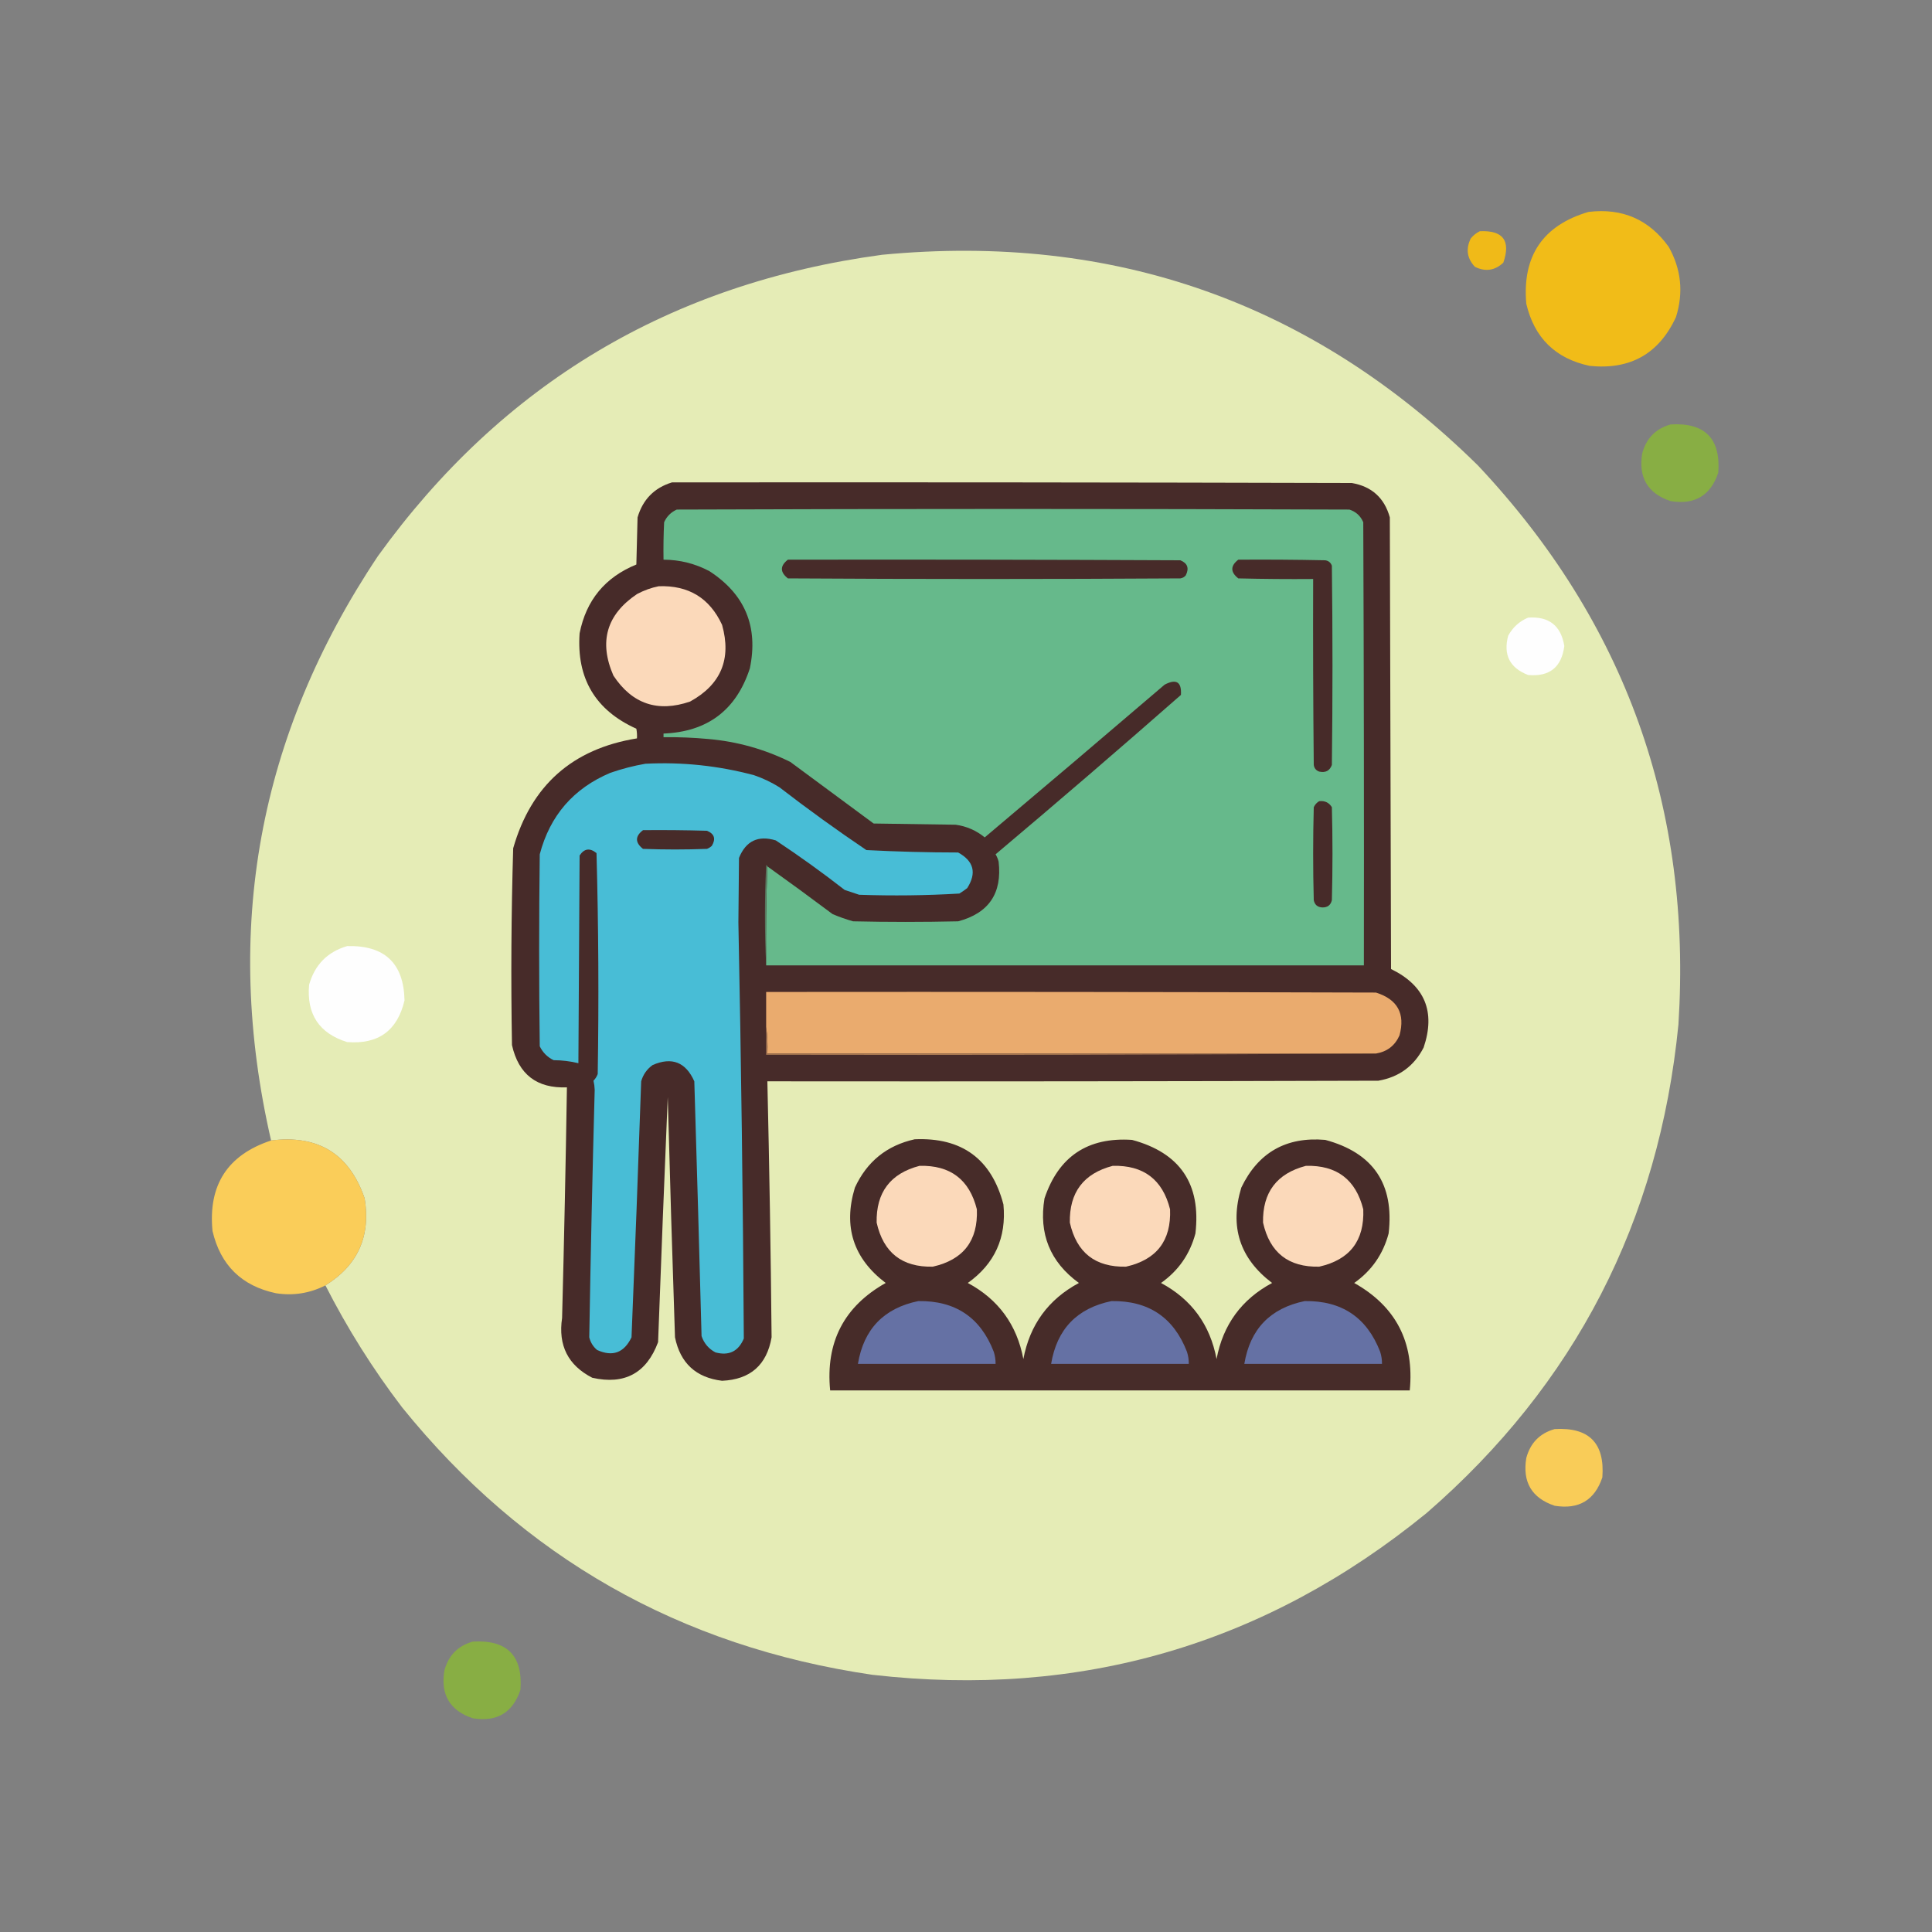 <svg xmlns="http://www.w3.org/2000/svg" xmlns:xlink="http://www.w3.org/1999/xlink" width="1600px" height="1600px" style="shape-rendering:geometricPrecision; text-rendering:geometricPrecision; image-rendering:optimizeQuality; fill-rule:evenodd; clip-rule:evenodd"><rect width="100%" height="100%" fill="#808080" stroke="none"/><g><path style="opacity:0.998" fill="#f1bc18" d="M 1315.5,175.5 C 1343.57,172.118 1365.74,181.785 1382,204.5C 1392.3,222.934 1394.3,242.267 1388,262.5C 1373.97,292.94 1350.14,306.44 1316.5,303C 1288.12,296.951 1270.62,279.784 1264,251.5C 1260.58,211.959 1277.75,186.626 1315.5,175.5 Z"></path></g><g><path style="opacity:0.99" fill="#f1bb18" d="M 1225.5,191.5 C 1244.78,190.61 1251.28,199.276 1245,217.5C 1238.06,224.069 1230.22,225.236 1221.5,221C 1214.93,214.055 1213.76,206.222 1218,197.5C 1220.11,194.879 1222.61,192.879 1225.5,191.5 Z"></path></g><g><path style="opacity:0.998" fill="#e5ecb6" d="M 269.5,1064.5 C 296.282,1047.92 307.116,1023.92 302,992.5C 289.343,955.574 263.51,939.574 224.5,944.5C 184.412,770.128 213.912,608.795 313,460.5C 415.833,317.886 555,234.719 730.5,211C 922.719,192.618 1087.22,250.784 1224,385.5C 1346.05,515.279 1401.38,669.612 1390,848.5C 1373.91,1011.54 1304.41,1146.37 1181.5,1253C 1047.83,1362.02 894.826,1406.69 722.5,1387C 563.26,1363.66 433.426,1289.83 333,1165.5C 308.821,1133.83 287.655,1100.16 269.5,1064.5 Z"></path></g><g><path style="opacity:0.993" fill="#88ae44" d="M 1383.5,351.5 C 1411.98,349.811 1425.14,363.144 1423,391.5C 1416.64,410.438 1403.48,418.272 1383.5,415C 1364.56,408.645 1356.73,395.478 1360,375.5C 1363.35,362.985 1371.18,354.985 1383.5,351.5 Z"></path></g><g><path style="opacity:1" fill="#472b29" d="M 556.5,399.5 C 744.167,399.333 931.834,399.5 1119.5,400C 1136,402.831 1146.5,412.331 1151,428.5C 1151.33,553.167 1151.67,677.833 1152,802.5C 1180,816.181 1189,837.847 1179,867.5C 1171.09,882.877 1158.59,892.044 1141.5,895C 972.834,895.5 804.167,895.667 635.5,895.5C 637.149,966.164 638.316,1036.83 639,1107.5C 635.023,1130.47 621.357,1142.47 598,1143.5C 576.376,1140.88 563.376,1128.88 559,1107.5C 556.773,1041.18 554.773,974.842 553,908.5C 550.157,976.164 547.49,1043.83 545,1111.5C 535.438,1137.2 517.271,1147.03 490.5,1141C 470.435,1130.71 462.102,1114.21 465.5,1091.5C 467.167,1027.84 468.5,964.172 469.5,900.5C 444.615,901.474 429.449,889.807 424,865.5C 423.044,811.146 423.377,756.813 425,702.5C 439.88,650.453 474.047,620.12 527.5,611.5C 527.664,608.813 527.497,606.146 527,603.5C 493.06,588.19 477.393,561.857 480,524.5C 485.425,497.073 501.092,478.073 527,467.5C 527.333,454.5 527.667,441.5 528,428.5C 532.35,413.651 541.85,403.985 556.5,399.5 Z"></path></g><g><path style="opacity:1" fill="#66b98b" d="M 634.5,799.5 C 634.169,771.995 634.502,744.662 635.5,717.5C 653.622,730.449 671.622,743.615 689.5,757C 695.037,759.374 700.703,761.374 706.5,763C 735.5,763.667 764.5,763.667 793.5,763C 818.904,756.245 830.071,739.745 827,713.5C 826.443,711.385 825.609,709.385 824.5,707.5C 876.159,664.003 927.326,620.003 978,575.5C 978.688,564.753 974.188,561.92 964.5,567C 914.98,609.354 865.314,651.521 815.5,693.5C 808.509,687.778 800.509,684.278 791.5,683C 768.833,682.667 746.167,682.333 723.5,682C 700.5,665 677.5,648 654.5,631C 633.042,620.404 610.375,614.07 586.5,612C 574.192,610.862 561.859,610.362 549.5,610.5C 549.5,609.5 549.5,608.5 549.5,607.5C 585.925,606.05 609.758,588.05 621,553.5C 628.154,518.981 616.987,492.148 587.5,473C 575.617,466.723 562.951,463.557 549.5,463.5C 549.334,453.161 549.5,442.828 550,432.5C 552.167,427.667 555.667,424.167 560.5,422C 746.167,421.333 931.833,421.333 1117.5,422C 1122.91,423.743 1126.74,427.243 1129,432.5C 1129.5,554.833 1129.67,677.166 1129.5,799.5C 964.5,799.5 799.5,799.5 634.5,799.5 Z"></path></g><g><path style="opacity:1" fill="#472b29" d="M 652.5,463.5 C 760.834,463.333 869.167,463.5 977.5,464C 983.462,466.405 984.962,470.571 982,476.5C 980.829,477.893 979.329,478.727 977.5,479C 869.167,479.667 760.833,479.667 652.5,479C 645.889,473.798 645.889,468.631 652.5,463.5 Z"></path></g><g><path style="opacity:1" fill="#472b29" d="M 1025.5,463.5 C 1049.5,463.333 1073.5,463.5 1097.5,464C 1100.23,464.398 1102.07,465.898 1103,468.5C 1103.67,523.5 1103.67,578.5 1103,633.5C 1101.21,638.335 1097.71,640.168 1092.5,639C 1089.9,638.065 1088.4,636.232 1088,633.5C 1087.5,582.168 1087.33,530.834 1087.5,479.5C 1066.83,479.667 1046.16,479.5 1025.5,479C 1018.89,473.798 1018.89,468.631 1025.5,463.5 Z"></path></g><g><path style="opacity:1" fill="#fbd9ba" d="M 545.5,485.5 C 570.209,484.594 587.709,495.261 598,517.5C 605.916,545.772 597.082,566.938 571.5,581C 544.711,590.179 523.544,583.012 508,559.5C 495.789,531.5 502.289,509 527.5,492C 533.294,488.905 539.294,486.739 545.5,485.5 Z"></path></g><g><path style="opacity:1" fill="#fefefe" d="M 1265.5,511.5 C 1282.74,510.258 1292.74,518.091 1295.5,535C 1293.23,552.602 1283.23,560.602 1265.5,559C 1250.31,553.115 1244.81,542.281 1249,526.5C 1252.82,519.504 1258.32,514.504 1265.5,511.5 Z"></path></g><g><path style="opacity:1" fill="#48bdd6" d="M 534.5,632.5 C 565.034,630.949 595.034,634.115 624.5,642C 631.895,644.531 638.895,647.864 645.5,652C 668.941,670.108 692.941,687.441 717.5,704C 742.771,705.306 768.104,705.972 793.5,706C 806.485,713.14 808.985,722.973 801,735.5C 798.92,737.123 796.754,738.623 794.5,740C 766.882,741.632 739.215,741.966 711.5,741C 707.5,739.667 703.5,738.333 699.5,737C 681.029,722.598 662.029,708.931 642.5,696C 627.887,691.557 617.72,696.391 612,710.5C 611.833,728.333 611.667,746.167 611.5,764C 613.803,878.826 615.303,993.66 616,1108.5C 611.519,1119.16 603.685,1122.99 592.5,1120C 586.93,1117.06 583.097,1112.56 581,1106.5C 579.146,1036.16 577.146,965.828 575,895.5C 567.915,879.584 556.415,875.084 540.5,882C 535.748,885.414 532.581,889.914 531,895.5C 528.575,966.182 525.909,1036.85 523,1107.5C 516.826,1120.33 507.326,1123.83 494.5,1118C 491.193,1115.22 489.026,1111.72 488,1107.5C 489.143,1039.17 490.643,970.833 492.5,902.5C 492.414,899.958 492.08,897.458 491.5,895C 493.044,893.414 494.211,891.58 495,889.5C 495.992,828.418 495.659,767.418 494,706.5C 488.48,702.008 483.813,702.674 480,708.5C 479.667,765.833 479.333,823.167 479,880.5C 472.323,878.861 465.49,878.027 458.5,878C 453.333,875.5 449.5,871.667 447,866.5C 446.333,813.5 446.333,760.5 447,707.5C 455.444,675.391 474.944,652.891 505.5,640C 515.095,636.686 524.762,634.186 534.5,632.5 Z"></path></g><g><path style="opacity:1" fill="#472b29" d="M 1092.5,663.5 C 1097.15,662.984 1100.65,664.651 1103,668.5C 1103.67,694.167 1103.67,719.833 1103,745.5C 1102.02,749.624 1099.35,751.624 1095,751.5C 1091.11,751.277 1088.78,749.277 1088,745.5C 1087.33,719.833 1087.33,694.167 1088,668.5C 1089.02,666.313 1090.52,664.646 1092.5,663.5 Z"></path></g><g><path style="opacity:1" fill="#472b29" d="M 532.5,687.5 C 550.17,687.333 567.836,687.5 585.5,688C 591.649,690.552 592.982,694.718 589.5,700.5C 588.335,701.584 587.002,702.417 585.5,703C 567.833,703.667 550.167,703.667 532.5,703C 525.875,697.754 525.875,692.587 532.5,687.5 Z"></path></g><g><path style="opacity:1" fill="#587b60" d="M 635.5,717.5 C 634.502,744.662 634.169,771.995 634.5,799.5C 633.171,771.997 633.171,744.33 634.5,716.5C 635.107,716.624 635.44,716.957 635.5,717.5 Z"></path></g><g><path style="opacity:1" fill="#fefefe" d="M 287.5,783.5 C 318.569,782.741 334.402,797.741 335,828.5C 329.125,853.535 313.292,865.035 287.5,863C 264.288,855.759 253.788,839.926 256,815.5C 260.683,798.985 271.183,788.318 287.5,783.5 Z"></path></g><g><path style="opacity:1" fill="#eaab6e" d="M 1139.5,872.5 C 971.5,872.5 803.5,872.5 635.5,872.5C 635.825,864.981 635.492,857.648 634.5,850.5C 634.5,840.833 634.5,831.167 634.5,821.5C 802.834,821.333 971.167,821.5 1139.5,822C 1157.39,827.617 1163.89,839.45 1159,857.5C 1155.21,865.984 1148.71,870.984 1139.5,872.5 Z"></path></g><g><path style="opacity:1" fill="#a97852" d="M 634.5,850.5 C 635.492,857.648 635.825,864.981 635.5,872.5C 803.5,872.5 971.5,872.5 1139.5,872.5C 971.334,873.5 803.001,873.833 634.5,873.5C 634.5,865.833 634.5,858.167 634.5,850.5 Z"></path></g><g><path style="opacity:0.995" fill="#facd59" d="M 269.5,1064.5 C 256.611,1071.06 242.944,1073.23 228.5,1071C 200.117,1064.95 182.617,1047.78 176,1019.5C 172.279,981.428 188.445,956.428 224.5,944.5C 263.51,939.574 289.343,955.574 302,992.5C 307.116,1023.92 296.282,1047.92 269.5,1064.5 Z"></path></g><g><path style="opacity:1" fill="#472c29" d="M 757.5,943.5 C 796.622,941.809 821.122,959.809 831,997.5C 833.601,1024.96 823.767,1046.62 801.5,1062.5C 826.812,1076.09 842.146,1097.09 847.5,1125.5C 852.854,1097.09 868.188,1076.09 893.5,1062.5C 869.65,1045.14 860.15,1021.8 865,992.5C 876.651,957.75 900.818,941.583 937.5,944C 977.275,954.71 994.775,980.543 990,1021.5C 985.424,1038.67 975.924,1052.34 961.5,1062.5C 986.812,1076.09 1002.15,1097.09 1007.5,1125.5C 1012.85,1097.09 1028.19,1076.09 1053.5,1062.5C 1026.67,1042.17 1018.17,1015.83 1028,983.5C 1041.99,954.416 1065.16,941.25 1097.5,944C 1137.27,954.71 1154.77,980.543 1150,1021.5C 1145.42,1038.67 1135.92,1052.34 1121.5,1062.5C 1156.05,1081.93 1171.39,1111.6 1167.5,1151.5C 1007.5,1151.5 847.5,1151.5 687.5,1151.5C 683.613,1111.6 698.946,1081.93 733.5,1062.5C 706.667,1042.17 698.167,1015.83 708,983.5C 717.949,961.956 734.449,948.623 757.5,943.5 Z"></path></g><g><path style="opacity:1" fill="#fbd9ba" d="M 761.5,965.5 C 786.987,964.826 802.821,976.826 809,1001.5C 810.036,1027.47 797.869,1043.3 772.5,1049C 747.057,1049.56 731.557,1037.4 726,1012.5C 725.515,987.49 737.348,971.823 761.5,965.5 Z"></path></g><g><path style="opacity:1" fill="#fbd9ba" d="M 921.5,965.5 C 946.987,964.826 962.821,976.826 969,1001.5C 970.036,1027.47 957.869,1043.3 932.5,1049C 907.057,1049.56 891.557,1037.4 886,1012.5C 885.515,987.49 897.348,971.823 921.5,965.5 Z"></path></g><g><path style="opacity:1" fill="#fbd9ba" d="M 1081.5,965.5 C 1106.99,964.826 1122.82,976.826 1129,1001.5C 1130.04,1027.47 1117.87,1043.3 1092.5,1049C 1067.06,1049.56 1051.56,1037.4 1046,1012.5C 1045.51,987.49 1057.35,971.823 1081.5,965.5 Z"></path></g><g><path style="opacity:1" fill="#6571a4" d="M 760.5,1077.5 C 791.19,1077.05 812.024,1091.05 823,1119.5C 824.043,1122.76 824.543,1126.09 824.5,1129.5C 786.5,1129.5 748.5,1129.5 710.5,1129.5C 715.283,1100.72 731.949,1083.38 760.5,1077.5 Z"></path></g><g><path style="opacity:1" fill="#6571a4" d="M 920.5,1077.5 C 951.19,1077.05 972.024,1091.05 983,1119.5C 984.043,1122.76 984.543,1126.09 984.5,1129.5C 946.5,1129.5 908.5,1129.5 870.5,1129.5C 875.283,1100.72 891.949,1083.38 920.5,1077.5 Z"></path></g><g><path style="opacity:1" fill="#6571a4" d="M 1080.5,1077.5 C 1111.19,1077.05 1132.02,1091.05 1143,1119.5C 1144.04,1122.76 1144.54,1126.09 1144.5,1129.5C 1106.5,1129.5 1068.5,1129.5 1030.5,1129.5C 1035.28,1100.72 1051.95,1083.38 1080.5,1077.5 Z"></path></g><g><path style="opacity:0.983" fill="#fbcd58" d="M 1287.5,1183.5 C 1315.98,1181.81 1329.14,1195.14 1327,1223.5C 1320.64,1242.44 1307.48,1250.27 1287.5,1247C 1268.56,1240.64 1260.73,1227.48 1264,1207.5C 1267.35,1194.99 1275.18,1186.99 1287.5,1183.5 Z"></path></g><g><path style="opacity:0.993" fill="#88ae44" d="M 391.5,1359.5 C 419.978,1357.81 433.145,1371.14 431,1399.5C 424.645,1418.44 411.478,1426.27 391.5,1423C 372.562,1416.64 364.728,1403.48 368,1383.5C 371.349,1370.99 379.182,1362.99 391.5,1359.5 Z"></path></g></svg>